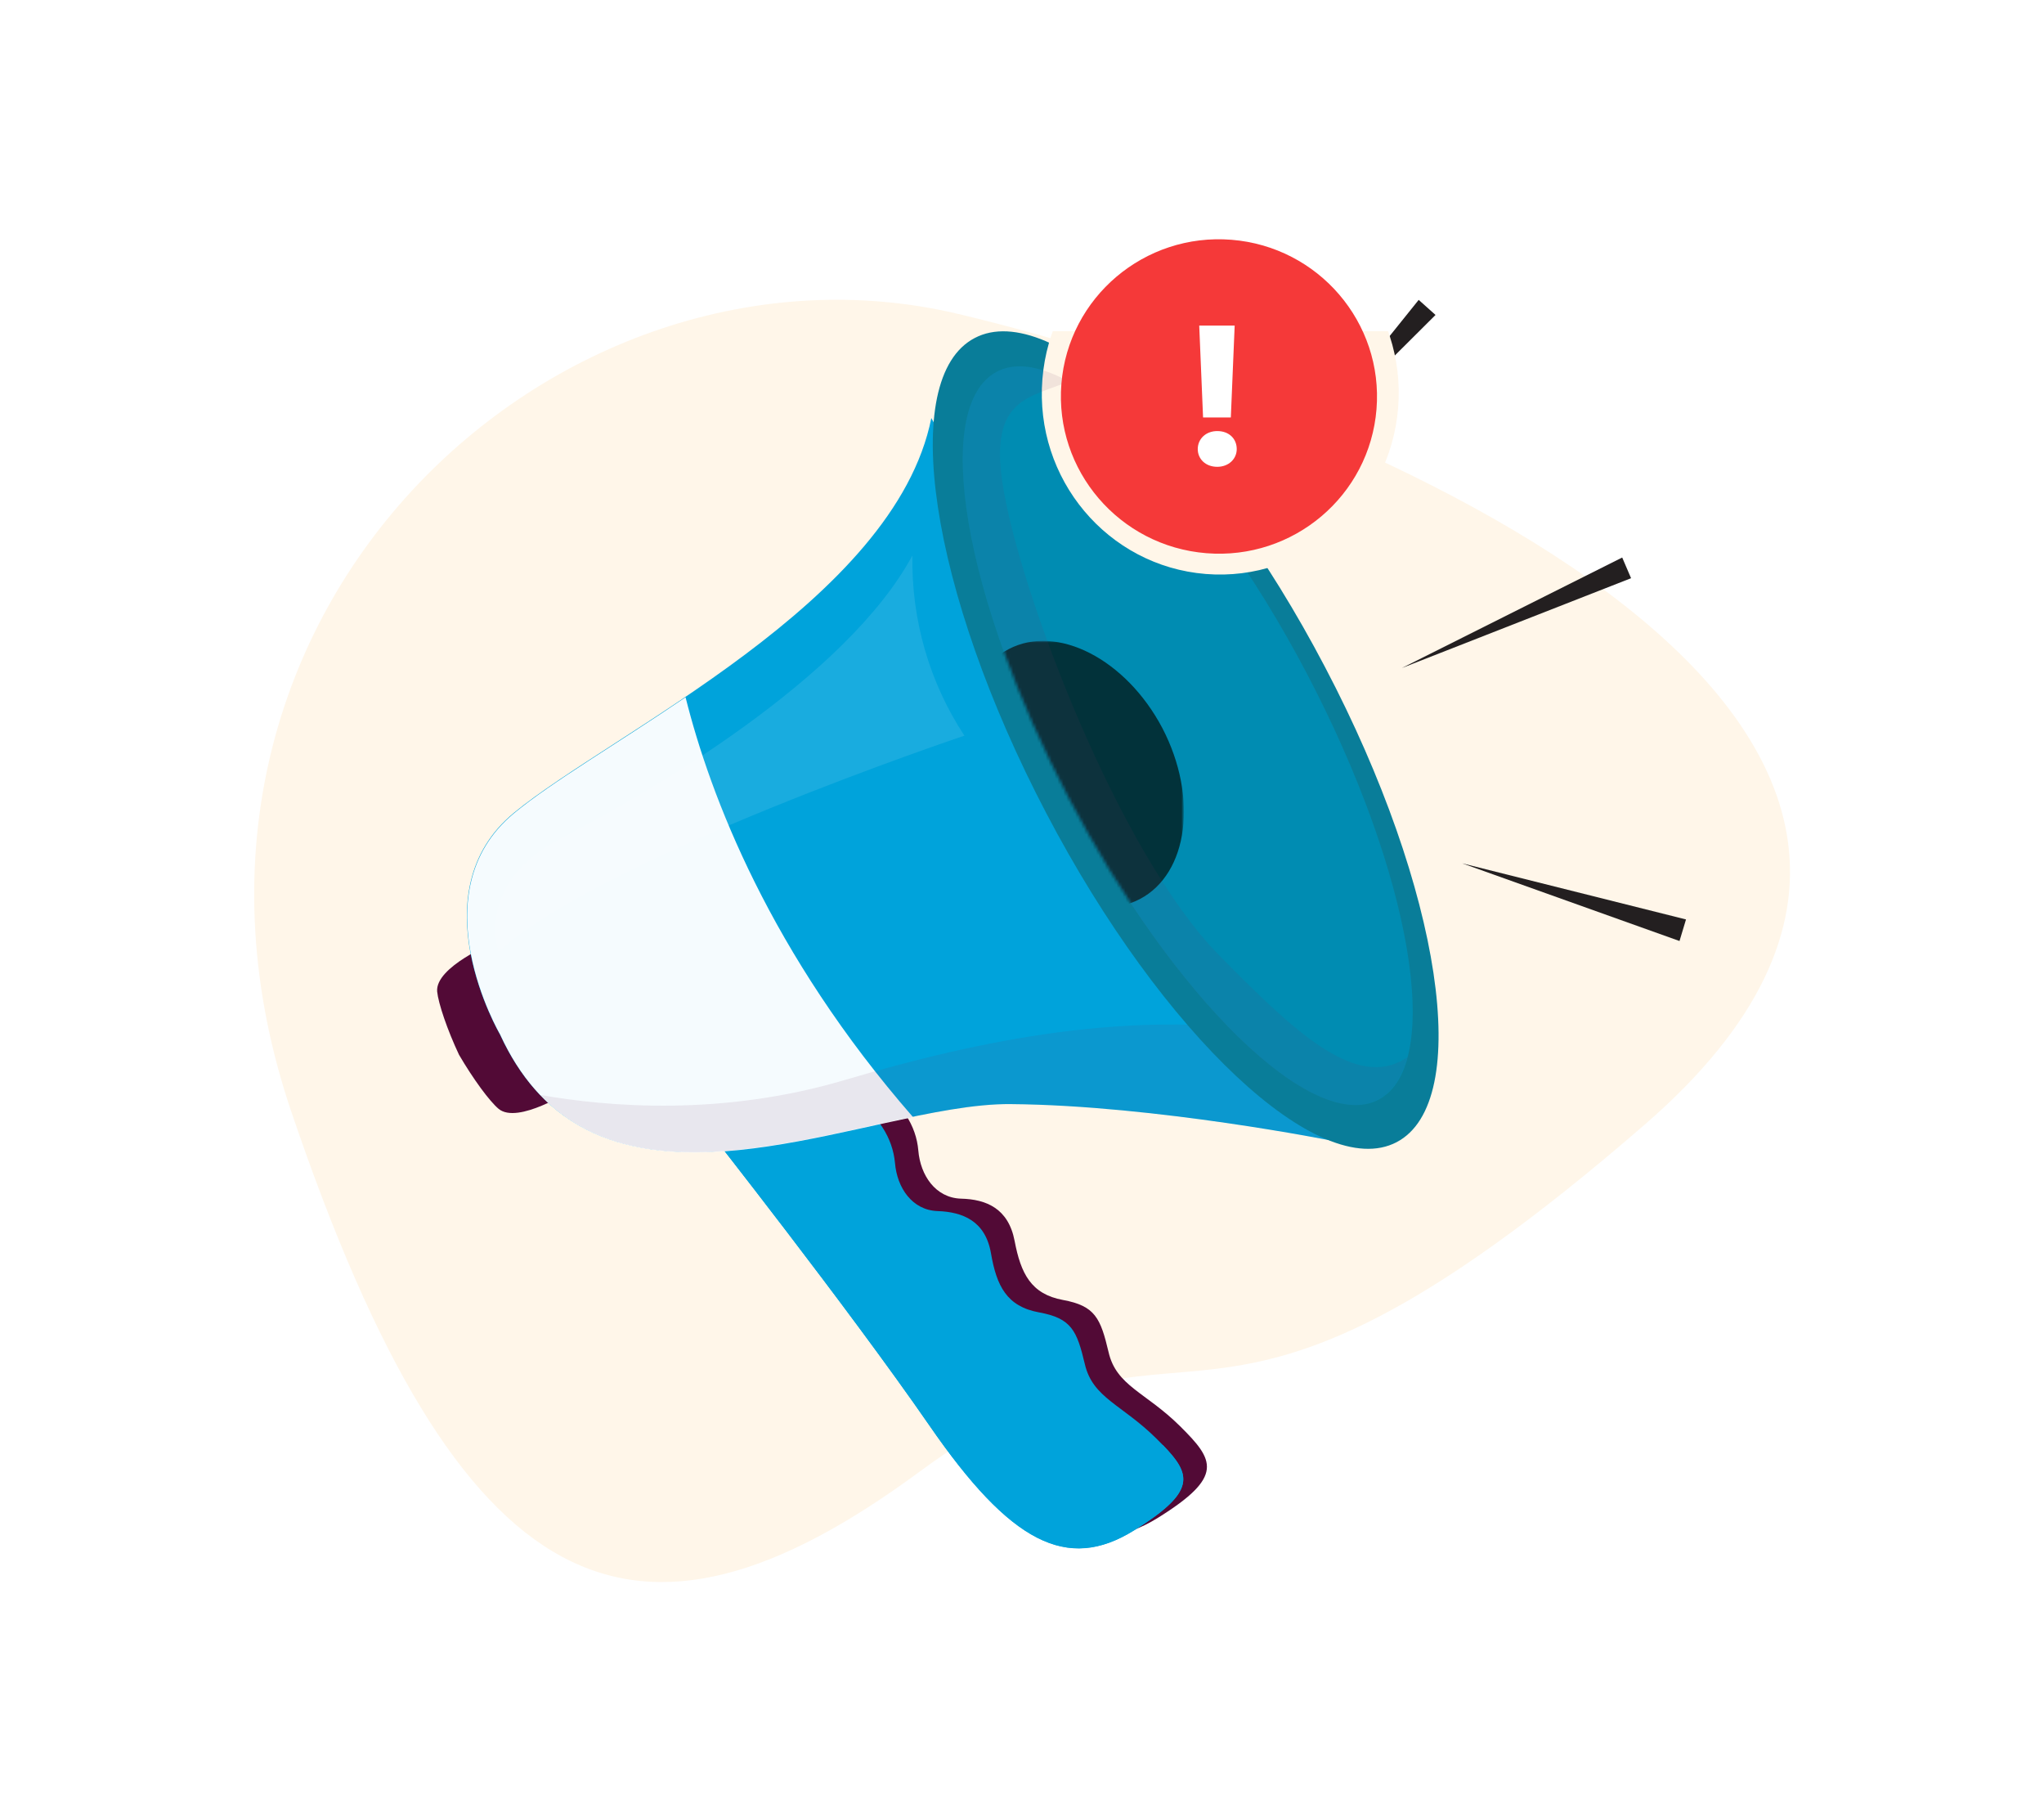 <?xml version="1.0" encoding="utf-8"?>
<!-- Generator: Adobe Illustrator 27.5.0, SVG Export Plug-In . SVG Version: 6.00 Build 0)  -->
<svg version="1.1" id="Layer_1" xmlns="http://www.w3.org/2000/svg" xmlns:xlink="http://www.w3.org/1999/xlink" x="0px" y="0px"
	 viewBox="0 0 692 612.2" style="enable-background:new 0 0 692 612.2;" xml:space="preserve">
<style type="text/css">
	.st0{fill-rule:evenodd;clip-rule:evenodd;fill:#FFF6E9;}
	.st1{fill:#231F20;}
	.st2{clip-path:url(#SVGID_00000063628810770881533740000003096064237856314524_);}
	.st3{fill:#520A36;}
	.st4{fill:#00A3DB;}
	.st5{fill:#F5FBFE;}
	.st6{opacity:0.1;fill:#75395A;enable-background:new    ;}
	.st7{fill:#097D99;}
	.st8{fill:#008CB2;}
	.st9{fill:#FFFFFF;filter:url(#Adobe_OpacityMaskFilter);}
	.st10{mask:url(#mask0_106_3_00000082345098722907541990000006915189161429463227_);}
	.st11{fill:#02323A;}
	.st12{fill:#FFF6E9;}
	.st13{opacity:0.1;fill:#FFFFFF;enable-background:new    ;}
	.st14{fill:#F53939;}
	.st15{fill:#FFFFFF;}
</style>
<path class="st0" d="M311.2,498.2c96.3-70.9,90.6,17,245.9-117.8c155.2-134.8-96.6-241.7-232.5-274.1
	c-136-32.4-283,102.4-225.9,270.2C155.7,544.3,214.9,569.1,311.2,498.2L311.2,498.2z"/>
<path class="st1" d="M486,106.6l-49.1,48.9l43.4-54L486,106.6z"/>
<path class="st1" d="M552.2,195.7l-77.6,30.4l74.6-37.4L552.2,195.7z"/>
<path class="st1" d="M568.6,318.5L495,292.2l75.8,19L568.6,318.5z"/>
<g>
	<defs>
		<rect id="SVGID_1_" x="148" y="112.1" width="339" height="412"/>
	</defs>
	<clipPath id="SVGID_00000047023856742839491720000013004717511338937778_">
		<use xlink:href="#SVGID_1_"  style="overflow:visible;"/>
	</clipPath>
	<g style="clip-path:url(#SVGID_00000047023856742839491720000013004717511338937778_);">
		<path class="st3" d="M148,335.6c0.4,4,3.4,12.9,7.4,21.4c4.8,8.2,10.3,15.7,13.4,18.3c6.5,5.4,24.6-6.3,24.6-6.3l-13-25l-13.1-25
			C167.3,319,147.3,327.2,148,335.6z"/>
		<path class="st4" d="M169.2,350c0,0-28-47.9,4.8-74.9c32.8-27,128.9-71.4,141.3-133.6l136.2,244.7c0,0-60.2-12.1-109.3-12.5
			C293,373.2,202.8,423.3,169.2,350z"/>
		<path class="st3" d="M246.8,377.1c0,0,48.3,61.3,75.8,101.1c27.5,39.8,46.6,49.6,69.3,35.6c22.7-14.1,19.2-19.6,7.6-31.1
			c-11.6-11.5-21.6-13.6-24.2-25.1c-2.7-11.4-4.5-15.6-15.4-17.6c-10.9-2-14.3-9-16.4-20c-2.1-11-9.6-14.1-18.2-14.3
			c-8.6-0.3-13.7-7.9-14.4-16.3c-0.7-8.3-5.5-16.2-15.1-22.5C286.2,360.5,246.8,377.1,246.8,377.1z"/>
		<path class="st4" d="M238.8,381.3c0,0,48.3,61.3,75.8,101.1c27.5,39.9,46.6,49.6,69.3,35.6c22.7-14.1,19.2-19.6,7.6-31.1
			c-11.6-11.5-21.5-13.7-24.2-25.1c-2.7-11.4-4.5-15.6-15.5-17.6c-11-2-14.4-9-16.3-20s-9.6-14-18.1-14.3
			c-8.6-0.3-13.7-7.9-14.4-16.3c-0.8-8.4-5.5-16.2-15.1-22.5C278.2,364.7,238.8,381.3,238.8,381.3z"/>
		<path class="st4" d="M383.9,518c21.1-13.1,19.6-18.8,9.8-28.9c-9.4,6.4-19,12.2-24.4,13.3c-13.2,2.6-50-35.5-64.5-55.6
			c-8.7-12-34.4-45.4-53.7-70.2c-7.1,2.5-12.3,4.7-12.3,4.7s48.3,61.3,75.8,101.1C342.1,522.3,361.3,532.1,383.9,518z"/>
		<path class="st5" d="M232.1,236c-23.1,15.7-45.3,28.7-58,39.2c-32.8,27-4.8,74.9-4.8,74.9c27,58.9,90.3,38.2,139.8,28
			C260.7,322.6,240.4,269.2,232.1,236z"/>
		<path class="st6" d="M182.9,370.6c40.1,41.9,115.7,2.7,159.3,3.1c49.2,0.4,109.3,12.5,109.3,12.5l-20.6-37.1
			c-48.7-6.9-97.2,2.3-145.1,16.5C244.5,377.8,206.2,374.7,182.9,370.6z"/>
		<path class="st7" d="M448.6,225.8c39.5,75.2,50.3,147.2,24.2,160.8c-26.1,13.6-79.2-36.2-118.6-111.4
			c-39.4-75.2-50.3-147.2-24.2-160.8C356.1,100.7,409.2,150.6,448.6,225.8z"/>
		<path class="st8" d="M442.4,227.9c35.7,68,46.6,132.6,24.3,144.3s-69.2-34.1-104.9-102.1s-46.6-132.6-24.3-144.3
			C359.6,114.2,406.7,160,442.4,227.9z"/>
		<defs>
			<filter id="Adobe_OpacityMaskFilter" filterUnits="userSpaceOnUse" x="326.5" y="217" width="74.3" height="90.2">
				<feColorMatrix  type="matrix" values="1 0 0 0 0  0 1 0 0 0  0 0 1 0 0  0 0 0 1 0"/>
			</filter>
		</defs>
		
			<mask maskUnits="userSpaceOnUse" x="326.5" y="217" width="74.3" height="90.2" id="mask0_106_3_00000082345098722907541990000006915189161429463227_">
			<path class="st9" d="M442.4,227.9c35.7,68,46.6,132.6,24.3,144.3s-69.2-34.1-104.9-102.1s-46.6-132.6-24.3-144.3
				C359.6,114.2,406.7,160,442.4,227.9z"/>
		</mask>
		<g class="st10">
			<path class="st11" d="M393.5,246.4c12.2,23.4,8.8,49.3-7.6,57.9c-16.5,8.6-39.8-3.3-52-26.7c-12.2-23.3-8.8-49.3,7.6-57.9
				S381.2,223.1,393.5,246.4z"/>
		</g>
		
			<ellipse transform="matrix(7.997276e-02 -0.997 0.997 7.997276e-02 247.288 534.366)" class="st12" cx="413.1" cy="133.2" rx="61.3" ry="60.4"/>
		<path class="st6" d="M466.6,372.2c4.8-2.5,8-7.5,9.9-14.4c-17.3,11.9-39-9.4-63.6-34.3c-34.1-34.5-68-123.7-73.5-159.9
			c-4.4-28.9,9.2-28.9,22.4-34.5c-9.6-5.2-17.9-6.6-24.3-3.3c-22.3,11.7-11.4,76.2,24.3,144.3C397.4,338.2,444.4,383.9,466.6,372.2z
			"/>
		<path class="st13" d="M168.8,322.1c0,0-8.3-23.2,21.2-38.4c29.6-15.2,96.5-54.1,118.9-95.7c-0.4,21.6,5.7,42.9,17.6,61
			C326.5,249,204,290,168.8,322.1z"/>
	</g>
</g>
<ellipse transform="matrix(7.997276e-02 -0.997 0.997 7.997276e-02 245.785 534.818)" class="st14" cx="412.6" cy="134.3" rx="53.2" ry="53.5"/>
<path class="st15" d="M407.3,141.3l-1.3-31.1h12l-1.3,31.1H407.3z M418.7,152c0,3.3-2.7,6-6.6,6c-4,0-6.6-2.7-6.6-6
	c0-3.4,2.7-6.1,6.6-6.1C416.1,145.9,418.7,148.5,418.7,152z"/>
</svg>
